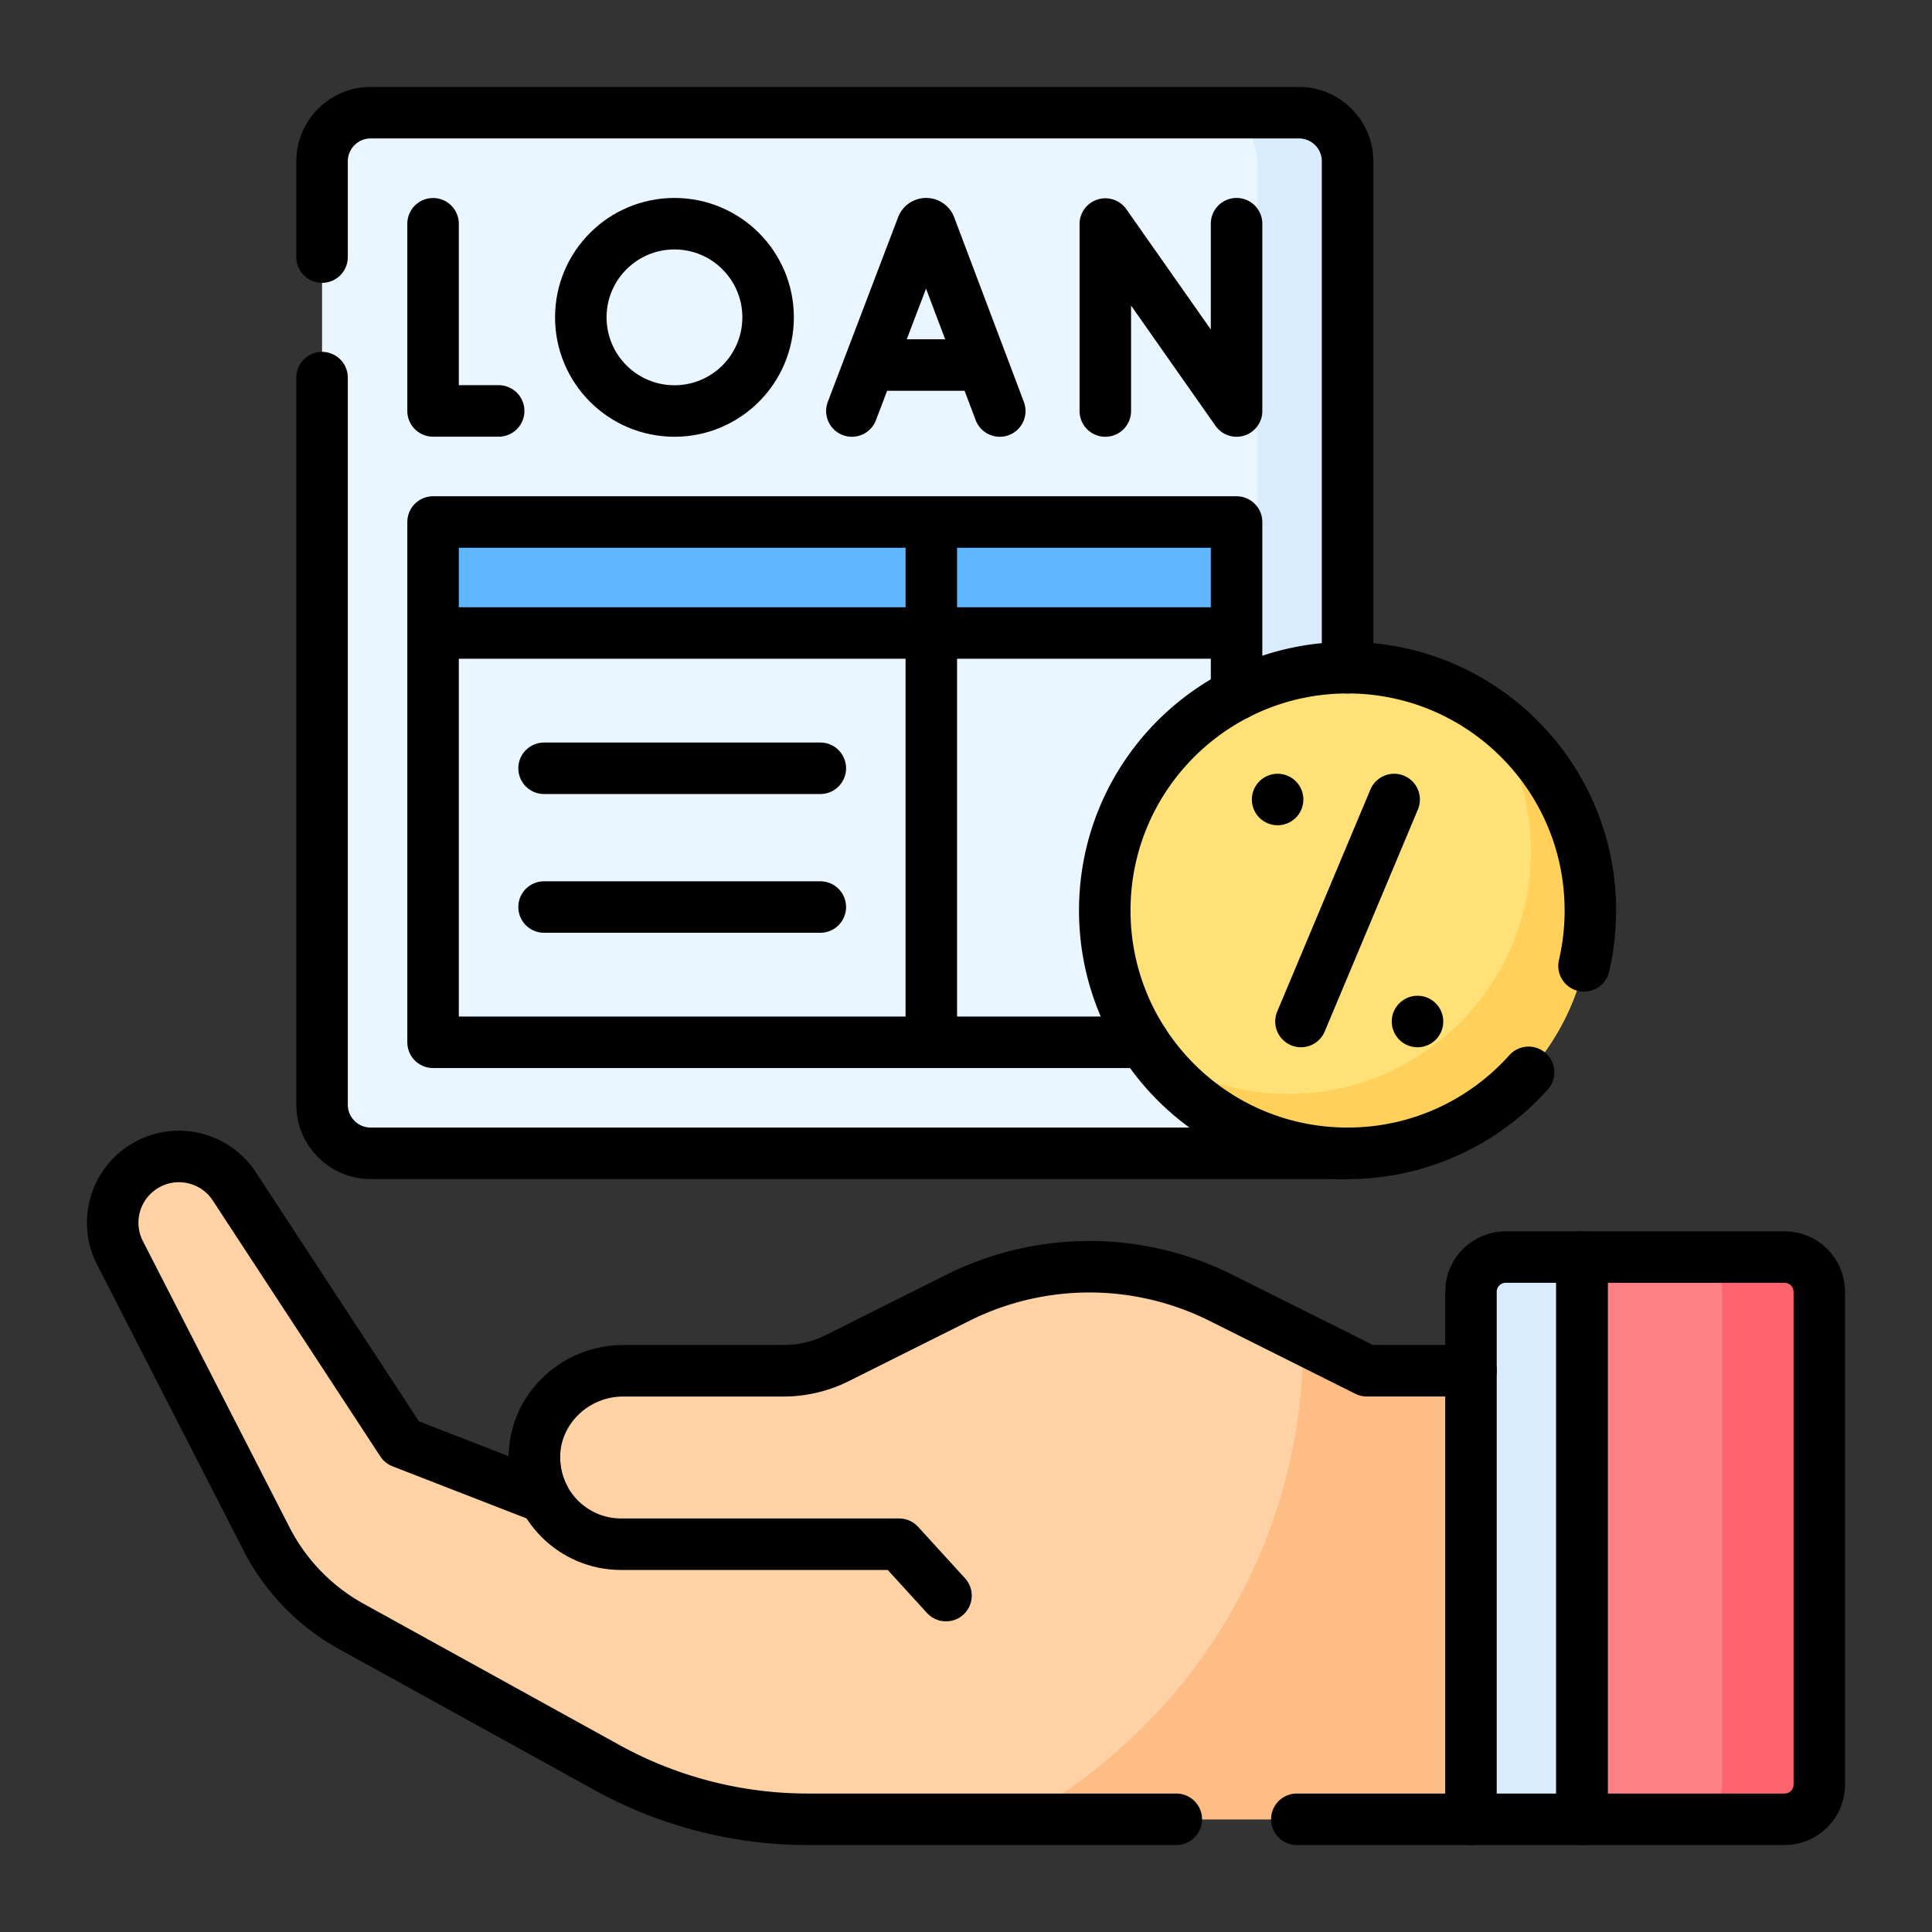 <svg xmlns="http://www.w3.org/2000/svg" version="1.1" xmlns:xlink="http://www.w3.org/1999/xlink" width="512" height="512" x="0" y="0" viewBox="0 0 512.003 512.003" style="enable-background:new 0 0 512 512" xml:space="preserve" class=""><rect x="0" y="0" width="512.003" height="512.003" fill="#333333" stroke="none"/><g transform="matrix(0.91,0,0,0.91,23.04,23.04)"><path d="M367.12 310.55H82.617c-7.811 0-14.142-6.332-14.142-14.142V21.644c0-7.811 6.332-14.142 14.142-14.142h270.361c7.811 0 14.142 6.332 14.142 14.142V310.55z" style="" fill="#eaf6ff" data-original="#eaf6ff" class=""></path><path d="M352.978 7.501h-26.264c7.811 0 14.142 6.332 14.142 14.142V310.55h26.264V21.644c0-7.811-6.331-14.143-14.142-14.143z" style="" fill="#d8ecfe" data-original="#d8ecfe"></path><path d="M16.59 314.392c8.899-5.547 20.6-2.969 26.343 5.805l48.776 74.518 41.477 16.12a25.149 25.149 0 0 1-2.867-12.236c.29-13.837 12.018-24.714 25.858-24.714h46.676a35.05 35.05 0 0 0 15.674-3.7l35.139-17.569a85.583 85.583 0 0 1 76.548 0l42.539 21.27h30.305v130.616H209.982a121.218 121.218 0 0 1-58.588-15.099l-74.435-41.095a60.61 60.61 0 0 1-24.65-25.428L9.626 339.555c-4.57-8.923-1.543-19.86 6.964-25.163z" style="" fill="#fed2a4" data-original="#fed2a4" class=""></path><path d="m372.753 373.885-18.561-9.281c.001.224.008.445.008.669 0 60.043-33.362 112.29-82.557 139.228h131.414V373.885h-30.304z" style="" fill="#ffbd86" data-original="#ffbd86" class=""></path><path d="M403.058 504.501V350.866c0-5.579 4.523-10.102 10.102-10.102h22.224v163.737h-32.326z" style="" fill="#d8ecfe" data-original="#d8ecfe"></path><path d="M435.383 504.501V340.764h59.018c5.579 0 10.102 4.523 10.102 10.102V494.4c0 5.579-4.523 10.102-10.102 10.102h-59.018z" style="" fill="#fd8087" data-original="#fd8087" class=""></path><path d="M494.401 340.764h-28.285c5.579 0 10.102 4.523 10.102 10.102V494.4c0 5.579-4.523 10.102-10.102 10.102h28.285c5.579 0 10.102-4.523 10.102-10.102V350.866c0-5.579-4.523-10.102-10.102-10.102z" style="" fill="#fe646f" data-original="#fe646f" class=""></path><path d="M100.8 126.7h233.995v32.325H100.8z" style="" fill="#60b7ff" data-original="#60b7ff" class=""></path><circle cx="367.12" cy="239.839" r="70.711" style="" fill="#ffe177" data-original="#ffe177"></circle><path d="M407.706 181.951c8.071 11.49 12.823 25.479 12.823 40.586 0 39.053-31.659 70.711-70.711 70.711-15.107 0-29.096-4.753-40.586-12.823 12.792 18.211 33.942 30.125 57.888 30.125 39.053 0 70.711-31.659 70.711-70.711.001-23.946-11.913-45.096-30.125-57.888z" style="" fill="#ffd15b" data-original="#ffd15b"></path><path d="M68.473 49.551v-27.91c0-7.81 6.33-14.14 14.14-14.14h270.37c7.81 0 14.14 6.33 14.14 14.14v147.49M68.473 84.651v211.76c0 7.81 6.33 14.14 14.14 14.14h284.51M403.058 504.501V350.866c0-5.579 4.523-10.102 10.102-10.102h22.224v163.737h-32.326z" style="stroke-width:15;stroke-linecap:round;stroke-linejoin:round;stroke-miterlimit:10;" fill="none" stroke="#000000" stroke-width="15" stroke-linecap="round" stroke-linejoin="round" stroke-miterlimit="10" data-original="#000000" class=""></path><path d="M435.383 504.501V340.764h59.018c5.579 0 10.102 4.523 10.102 10.102V494.4c0 5.579-4.523 10.102-10.102 10.102h-59.018zM130.314 399.139c0 13.947 11.307 25.254 25.254 25.254h80.958l13.652 14.966" style="stroke-width:15;stroke-linecap:round;stroke-linejoin:round;stroke-miterlimit:10;" fill="none" stroke="#000000" stroke-width="15" stroke-linecap="round" stroke-linejoin="round" stroke-miterlimit="10" data-original="#000000" class=""></path><path d="M317.243 504.501h-107.26c-20.49 0-40.65-5.19-58.59-15.1l-74.43-41.09a60.62 60.62 0 0 1-24.65-25.43l-42.69-83.33c-4.57-8.92-1.54-19.86 6.97-25.16 3.17-1.98 6.7-2.92 10.19-2.92 6.29 0 12.46 3.08 16.15 8.73l48.78 74.51 41.47 16.12c-1.9-3.64-2.96-7.81-2.86-12.23.29-13.84 12.01-24.72 25.86-24.72h46.67c5.44 0 10.81-1.26 15.68-3.7l35.13-17.57a85.636 85.636 0 0 1 76.55 0l42.54 21.27h30.31M403.063 504.501h-50.72M222.766 94.375l20.483-53.78c.419-1.023 1.867-1.025 2.288-.002l20.297 53.783M229.154 80.981h30.394M296.571 94.375V39.928l38.224 54.447V39.827M100.8 39.849v54.503h19.101" style="stroke-width:15;stroke-linecap:round;stroke-linejoin:round;stroke-miterlimit:10;" fill="none" stroke="#000000" stroke-width="15" stroke-linecap="round" stroke-linejoin="round" stroke-miterlimit="10" data-original="#000000" class=""></path><circle cx="171.098" cy="67.101" r="27.274" style="stroke-width:15;stroke-linecap:round;stroke-linejoin:round;stroke-miterlimit:10;" fill="none" stroke="#000000" stroke-width="15" stroke-linecap="round" stroke-linejoin="round" stroke-miterlimit="10" data-original="#000000" class=""></circle><path d="M133.125 238.829h80.451M213.576 198.422h-80.451M334.795 176.936V126.7H100.801v151.525h206.932M334.795 159.026H100.8M245.901 126.7v151.525M380.687 207.514l-27.133 64.65M346.749 207.514h0M387.492 272.164h0" style="stroke-width:15;stroke-linecap:round;stroke-linejoin:round;stroke-miterlimit:10;" fill="none" stroke="#000000" stroke-width="15" stroke-linecap="round" stroke-linejoin="round" stroke-miterlimit="10" data-original="#000000" class=""></path><path d="M435.983 255.961a70.82 70.82 0 0 0 1.85-16.12c0-39.06-31.66-70.71-70.71-70.71s-70.71 31.65-70.71 70.71c0 39.05 31.66 70.71 70.71 70.71 20.95 0 39.76-9.11 52.71-23.58" style="stroke-width:15;stroke-linecap:round;stroke-linejoin:round;stroke-miterlimit:10;" fill="none" stroke="#000000" stroke-width="15" stroke-linecap="round" stroke-linejoin="round" stroke-miterlimit="10" data-original="#000000" class=""></path></g></svg>
